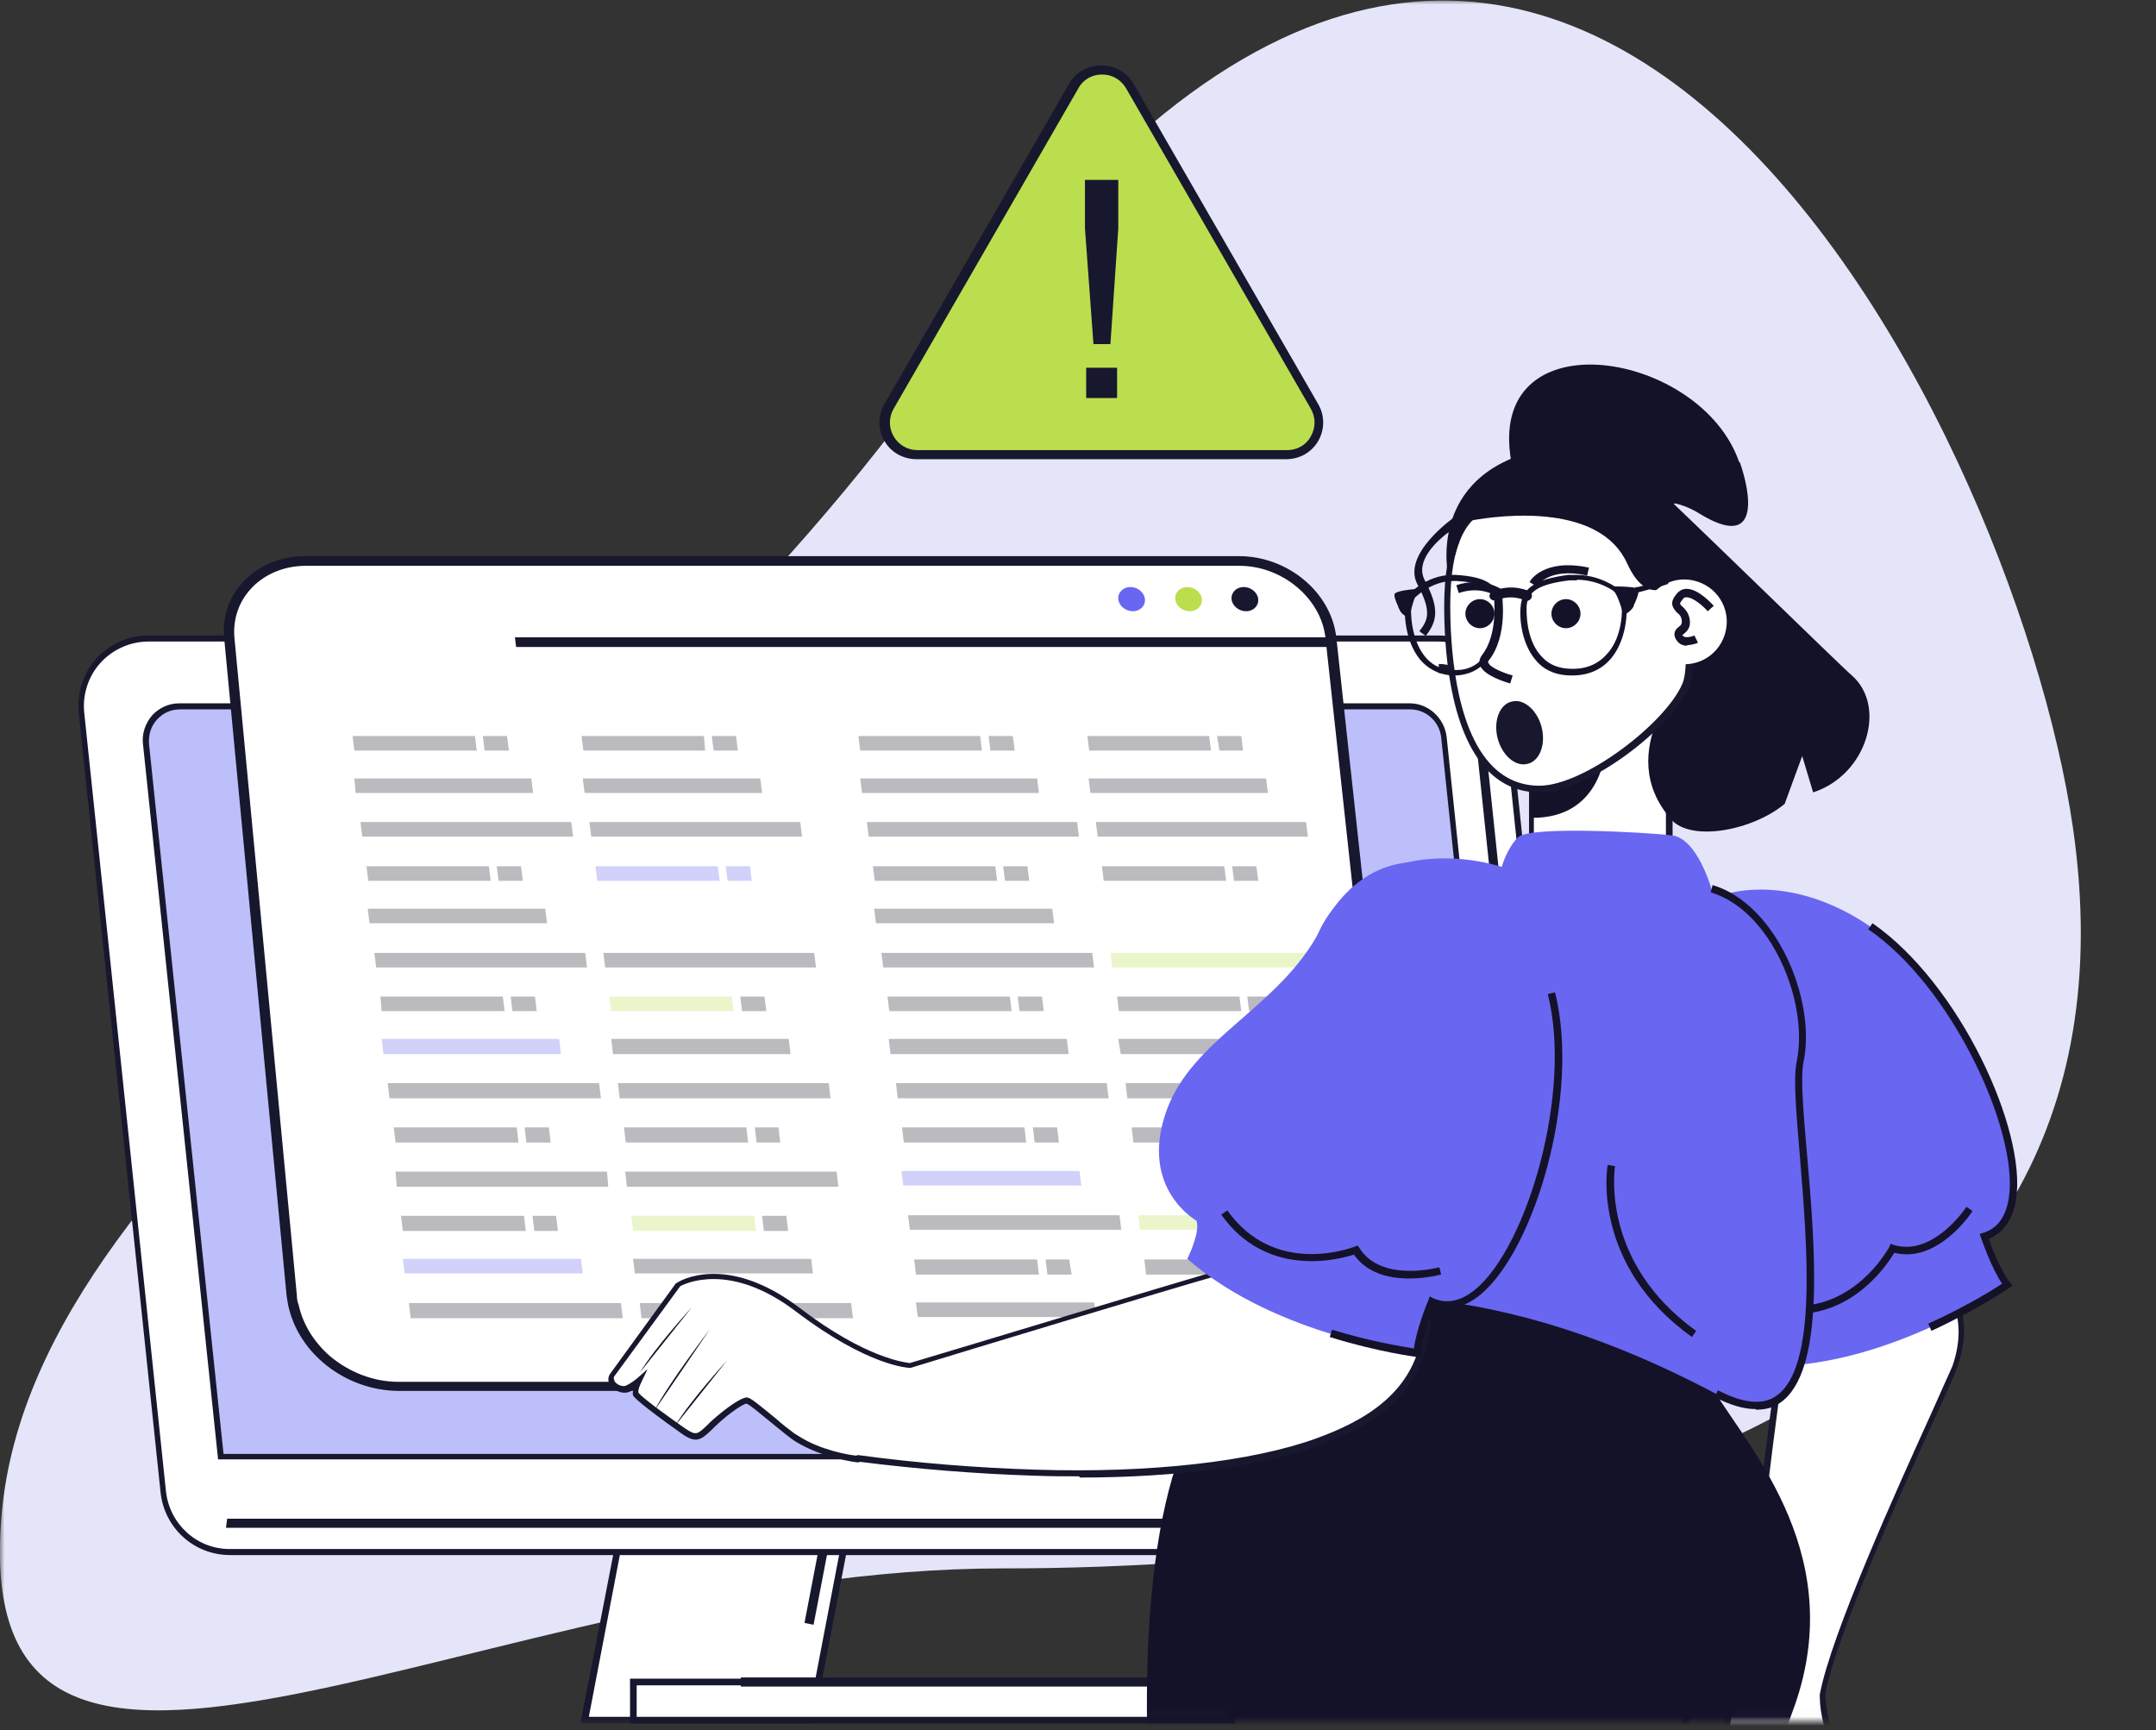 <svg width="238" height="191" viewBox="0 0 238 191" fill="none" xmlns="http://www.w3.org/2000/svg">
<rect x="0" y="0" width="238" height="191" fill="#333333" stroke="none"/>
<mask id="mask0_50_1149" style="mask-type:luminance" maskUnits="userSpaceOnUse" x="0" y="0" width="238" height="191">
<path d="M238 0H0V190.253H238V0Z" fill="white"/>
</mask>
<g mask="url(#mask0_50_1149)">
<path d="M228.838 91.415C238.334 157.552 167.382 173.134 110.607 173.134C53.833 173.134 -3.945 212.187 0.201 166.981C4.012 125.32 67.073 93.154 104.321 39.656C170.927 -56.106 222.352 46.209 228.838 91.415Z" fill="#E5E5FA"/>
<path d="M64.533 189.919H89.476L98.504 142.84C99.975 135.284 94.157 128.262 86.467 128.262C78.777 128.262 75.567 132.408 74.43 138.226L64.533 189.919Z" fill="white"/>
<path d="M65.001 189.517H89.208L98.169 142.706C98.838 139.229 97.902 135.618 95.628 132.876C93.355 130.134 90.011 128.596 86.467 128.596C80.782 128.596 75.901 132.675 74.831 138.226L65.001 189.517ZM89.81 190.253H64.131V189.852C64.198 189.852 74.162 138.159 74.162 138.159C75.299 132.207 80.515 127.927 86.534 127.927C92.552 127.927 93.823 129.599 96.23 132.475C98.637 135.417 99.574 139.162 98.905 142.907L89.81 190.32V190.253Z" fill="#17172E"/>
<path d="M89.81 179.353L88.807 179.152L95.896 142.238C96.431 139.43 95.695 136.554 93.889 134.347C92.084 132.141 89.342 130.87 86.467 130.87C81.852 130.87 77.907 134.147 77.038 138.627L72.825 160.695L71.822 160.495L76.034 138.427C76.971 133.411 81.384 129.8 86.467 129.8C91.549 129.8 92.619 131.204 94.625 133.679C96.631 136.153 97.434 139.296 96.899 142.439L89.81 179.353Z" fill="#17172E"/>
</g>
<path d="M135.952 185.706H69.882V189.919H135.952V185.706Z" fill="white"/>
<path d="M70.283 186.04H135.618V189.517H70.283V186.04ZM69.548 190.253H136.353V185.304H69.548V190.253Z" fill="#17172E"/>
<path d="M135.952 185.171H81.785V186.174H135.952V185.171Z" fill="#17172E"/>
<mask id="mask1_50_1149" style="mask-type:luminance" maskUnits="userSpaceOnUse" x="0" y="0" width="238" height="191">
<path d="M238 0H0V190.253H238V0Z" fill="white"/>
</mask>
<g mask="url(#mask1_50_1149)">
<path d="M167.784 171.328H25.412C21.6 171.328 18.457 168.452 18.055 164.708L9.028 78.709C8.56 74.362 12.037 70.484 16.384 70.484H158.756C162.567 70.484 165.71 73.359 166.112 77.104L175.14 163.103C175.608 167.516 172.13 171.328 167.784 171.328Z" fill="white"/>
<path d="M16.384 70.818C14.378 70.818 12.438 71.688 11.101 73.159C9.763 74.63 9.095 76.636 9.295 78.642L18.323 164.641C18.724 168.252 21.734 170.994 25.345 170.994H167.717C169.723 170.994 171.662 170.124 173 168.653C174.337 167.182 175.006 165.176 174.805 163.169L165.778 77.171C165.376 73.56 162.367 70.818 158.756 70.818H16.384ZM167.784 171.662H25.412C21.399 171.662 18.123 168.653 17.721 164.708L8.694 78.709C8.493 76.502 9.162 74.362 10.633 72.691C12.104 71.086 14.177 70.15 16.384 70.15H158.756C162.768 70.15 166.045 73.159 166.446 77.104L175.474 163.103C175.675 165.309 175.006 167.449 173.535 169.121C172.064 170.726 169.991 171.662 167.784 171.662Z" fill="#17172E"/>
<path d="M24.409 160.762L16.183 82.053C16.049 80.983 16.384 79.98 17.119 79.177C17.855 78.375 18.858 77.907 19.928 77.907H155.747C157.686 77.907 159.291 79.378 159.491 81.25L167.784 160.695H24.409V160.762Z" fill="#BDBFFA"/>
<path d="M24.676 160.495H167.382L159.09 81.384C158.889 79.645 157.418 78.308 155.679 78.308H19.861C18.858 78.308 17.988 78.709 17.32 79.445C16.651 80.18 16.383 81.117 16.45 82.12L24.676 160.495ZM168.118 161.096H24.074L15.782 82.12C15.648 80.983 16.049 79.846 16.785 78.977C17.587 78.107 18.657 77.639 19.794 77.639H155.612C157.685 77.639 159.424 79.244 159.692 81.317L168.051 161.163L168.118 161.096Z" fill="#17172E"/>
<path d="M167.783 168.653H25.412C25.278 168.653 25.077 168.653 24.943 168.653L25.077 167.65C25.211 167.65 25.345 167.65 25.478 167.65H167.85C168.92 167.65 169.857 167.182 170.592 166.446C171.328 165.644 171.662 164.641 171.528 163.571L162.501 77.572C162.3 75.7 160.695 74.296 158.823 74.296V73.293C161.23 73.293 163.236 75.098 163.504 77.505L172.531 163.504C172.665 164.841 172.264 166.112 171.328 167.115C170.392 168.118 169.188 168.653 167.85 168.653" fill="#17172E"/>
<path d="M146.919 70.35L154.81 142.907C155.412 148.457 151.065 153.005 145.047 153.005H44.069C41.06 153.005 38.184 151.868 36.044 149.996C34.239 148.457 32.901 146.384 32.433 144.111C32.366 143.709 32.299 143.308 32.233 142.974L25.345 70.417C24.877 65.736 28.688 61.924 33.77 61.924H136.821C141.904 61.924 146.451 65.736 146.919 70.417" fill="white"/>
<path d="M33.771 62.459C29.023 62.459 25.479 66.003 25.88 70.417L32.768 142.974C32.768 143.375 32.834 143.709 32.968 144.044C33.436 146.184 34.64 148.123 36.379 149.661C38.519 151.467 41.194 152.537 44.002 152.537H144.98C150.664 152.537 154.81 148.257 154.209 142.974L146.318 70.417C145.849 66.07 141.57 62.459 136.822 62.459H33.704H33.771ZM145.047 153.54H44.069C40.993 153.54 37.984 152.403 35.643 150.397C33.637 148.658 32.366 146.518 31.831 144.178C31.765 143.843 31.698 143.442 31.631 142.974L24.743 70.417C24.275 65.468 28.287 61.389 33.704 61.389H136.755C142.171 61.389 146.986 65.401 147.521 70.417L155.412 142.974C156.081 148.859 151.4 153.607 145.114 153.607" fill="#17172E"/>
<path d="M124.784 64.8C123.982 64.8 123.38 65.402 123.447 66.137C123.514 66.873 124.249 67.475 125.052 67.475C125.854 67.475 126.456 66.873 126.389 66.137C126.322 65.402 125.587 64.8 124.784 64.8Z" fill="#6966F2"/>
<path d="M131.071 64.8C130.268 64.8 129.666 65.402 129.733 66.137C129.8 66.873 130.536 67.475 131.338 67.475C132.141 67.475 132.742 66.873 132.675 66.137C132.609 65.402 131.873 64.8 131.071 64.8Z" fill="#BBDE4E"/>
<path d="M137.29 64.8C136.487 64.8 135.885 65.402 135.952 66.137C136.019 66.873 136.755 67.475 137.557 67.475C138.36 67.475 138.961 66.873 138.894 66.137C138.828 65.402 138.092 64.8 137.29 64.8Z" fill="#17172E"/>
</g>
<path d="M147.053 71.42H56.975L56.842 70.35H146.919L147.053 71.42Z" fill="#17172E"/>
<path d="M57.042 124.45H43.467L43.668 126.122H57.243L57.042 124.45Z" fill="#BABABF"/>
<path d="M66.137 119.568H42.799L42.999 121.24H66.338L66.137 119.568Z" fill="#BABABF"/>
<path d="M61.723 114.687H42.13L42.33 116.358H61.924L61.723 114.687Z" fill="#D1D1FA"/>
<path d="M60.587 124.45H57.912L58.112 126.122H60.787L60.587 124.45Z" fill="#BABABF"/>
<path d="M82.387 124.45H68.879L69.08 126.122H82.588L82.387 124.45Z" fill="#BABABF"/>
<path d="M91.482 119.568H68.21L68.411 121.24H91.683L91.482 119.568Z" fill="#BABABF"/>
<path d="M87.068 114.687H67.475L67.675 116.358H87.269L87.068 114.687Z" fill="#BABABF"/>
<path d="M85.931 124.45H83.323L83.524 126.122H86.132L85.931 124.45Z" fill="#BABABF"/>
<path d="M55.504 110.006H41.996L42.13 111.611H55.705L55.504 110.006Z" fill="#BABABF"/>
<path d="M64.599 105.191H41.327L41.528 106.796H64.799L64.599 105.191Z" fill="#BABABF"/>
<path d="M60.185 100.309H40.592L40.792 101.914H60.386L60.185 100.309Z" fill="#BABABF"/>
<path d="M59.048 110.006H56.373L56.574 111.611H59.249L59.048 110.006Z" fill="#BABABF"/>
<path d="M80.782 110.006H67.274L67.475 111.611H80.983L80.782 110.006Z" fill="#EBF5CC"/>
<path d="M89.877 105.191H66.605L66.806 106.796H90.078L89.877 105.191Z" fill="#BABABF"/>
<path d="M85.53 100.309H65.936L66.07 101.914H85.731L85.53 100.309Z" fill="white"/>
<path d="M84.393 110.006H81.718L81.919 111.611H84.594L84.393 110.006Z" fill="#BABABF"/>
<path d="M68.544 143.843H45.139L45.34 145.515H68.745L68.544 143.843Z" fill="#BABABF"/>
<path d="M64.131 138.962H44.471L44.671 140.566H64.332L64.131 138.962Z" fill="#D1D1FA"/>
<path d="M93.956 143.843H70.618L70.818 145.515H94.157L93.956 143.843Z" fill="#BABABF"/>
<path d="M89.543 138.962H69.882L70.083 140.566H89.743L89.543 138.962Z" fill="#BABABF"/>
<path d="M57.845 134.214H44.27L44.47 135.885H58.045L57.845 134.214Z" fill="#BABABF"/>
<path d="M67.007 129.332H43.668L43.802 131.004H67.14L67.007 129.332Z" fill="#BABABF"/>
<path d="M61.389 134.214H58.781L58.982 135.885H61.59L61.389 134.214Z" fill="#BABABF"/>
<path d="M83.257 134.214H69.681L69.882 135.885H83.457L83.257 134.214Z" fill="#EBF5CC"/>
<path d="M92.351 129.332H69.013L69.213 131.004H92.552L92.351 129.332Z" fill="#BABABF"/>
<path d="M86.801 134.214H84.126L84.326 135.885H87.001L86.801 134.214Z" fill="#BABABF"/>
<path d="M53.967 95.628H40.458L40.659 97.233H54.167L53.967 95.628Z" fill="#BABABF"/>
<path d="M63.061 90.746H39.789L39.99 92.351H63.262L63.061 90.746Z" fill="#BABABF"/>
<path d="M58.647 85.931H39.12L39.254 87.536H58.848L58.647 85.931Z" fill="#BABABF"/>
<path d="M57.51 95.628H54.835L55.036 97.233H57.711L57.51 95.628Z" fill="#BABABF"/>
<path d="M79.244 95.628H65.736L65.936 97.233H79.445L79.244 95.628Z" fill="#D1D1FA"/>
<path d="M88.339 90.746H65.067L65.268 92.351H88.54L88.339 90.746Z" fill="#BABABF"/>
<path d="M83.925 85.931H64.331L64.532 87.536H84.126L83.925 85.931Z" fill="#BABABF"/>
<path d="M82.788 95.628H80.113L80.314 97.233H82.989L82.788 95.628Z" fill="#D1D1FA"/>
<path d="M52.428 81.25H38.92L39.12 82.855H52.629L52.428 81.25Z" fill="#BABABF"/>
<path d="M55.972 81.25H53.297L53.498 82.855H56.173L55.972 81.25Z" fill="#BABABF"/>
<path d="M77.706 81.25H64.198L64.398 82.855H77.84L77.706 81.25Z" fill="#BABABF"/>
<path d="M81.25 81.25H78.575L78.776 82.855H81.451L81.25 81.25Z" fill="#BABABF"/>
<path d="M113.082 124.45H99.573L99.774 126.122H113.282L113.082 124.45Z" fill="#BABABF"/>
<path d="M122.176 119.568H98.905L99.105 121.24H122.377L122.176 119.568Z" fill="#BABABF"/>
<path d="M117.763 114.687H98.102L98.303 116.358H117.964L117.763 114.687Z" fill="#BABABF"/>
<path d="M116.693 124.45H114.018L114.219 126.122H116.894L116.693 124.45Z" fill="#BABABF"/>
<path d="M138.493 124.45H124.918L125.119 126.122H138.694L138.493 124.45Z" fill="#BABABF"/>
<path d="M147.521 119.568H124.249L124.45 121.24H147.722L147.521 119.568Z" fill="#BABABF"/>
<path d="M143.108 114.687H123.447L123.715 116.358H143.308L143.108 114.687Z" fill="#BABABF"/>
<path d="M142.037 124.45H139.363L139.563 126.122H142.238L142.037 124.45Z" fill="#BABABF"/>
<path d="M111.477 110.006H97.969L98.169 111.611H111.677L111.477 110.006Z" fill="#BABABF"/>
<path d="M120.572 105.191H97.3L97.501 106.796H120.772L120.572 105.191Z" fill="#BABABF"/>
<path d="M116.158 100.309H96.497L96.698 101.914H116.358L116.158 100.309Z" fill="#BABABF"/>
<path d="M115.021 110.006H112.346L112.547 111.611H115.222L115.021 110.006Z" fill="#BABABF"/>
<path d="M136.821 110.006H123.313L123.514 111.611H137.022L136.821 110.006Z" fill="#BABABF"/>
<path d="M145.849 105.191H122.578L122.778 106.796H146.05L145.849 105.191Z" fill="#EBF5CC"/>
<path d="M141.436 100.309H121.842L122.043 101.914H141.636L141.436 100.309Z" fill="white"/>
<path d="M140.366 110.006H137.691L137.891 111.611H140.566L140.366 110.006Z" fill="#BABABF"/>
<path d="M109.872 95.628H96.364L96.564 97.233H110.072L109.872 95.628Z" fill="#BABABF"/>
<path d="M118.9 90.746H95.695L95.895 92.351H119.1L118.9 90.746Z" fill="#BABABF"/>
<path d="M114.486 85.931H94.959L95.16 87.536H114.687L114.486 85.931Z" fill="#BABABF"/>
<path d="M113.416 95.628H110.741L110.942 97.233H113.617L113.416 95.628Z" fill="#BABABF"/>
<path d="M135.15 95.628H121.642L121.842 97.233H135.351L135.15 95.628Z" fill="#BABABF"/>
<path d="M144.177 90.746H120.973L121.173 92.351H144.378L144.177 90.746Z" fill="#BABABF"/>
<path d="M139.764 85.931H120.17L120.371 87.536H139.964L139.764 85.931Z" fill="#BABABF"/>
<path d="M138.694 95.628H136.019L136.22 97.233H138.895L138.694 95.628Z" fill="#BABABF"/>
<path d="M120.772 143.776H101.111L101.312 145.381H121.039L120.772 143.776Z" fill="#BABABF"/>
<path d="M146.251 143.776H126.523L126.724 145.381H146.451L146.251 143.776Z" fill="#BABABF"/>
<path d="M114.486 139.028H100.911L101.111 140.7H114.687L114.486 139.028Z" fill="#BABABF"/>
<path d="M123.581 134.147H100.242L100.443 135.752H123.781L123.581 134.147Z" fill="#BABABF"/>
<path d="M119.167 129.265H99.506L99.707 130.87H119.368L119.167 129.265Z" fill="#D1D1FA"/>
<path d="M118.03 139.028H115.422L115.623 140.7H118.298L118.03 139.028Z" fill="#BABABF"/>
<path d="M139.898 139.028H126.323L126.523 140.7H140.098L139.898 139.028Z" fill="#BABABF"/>
<path d="M148.992 134.147H125.654L125.854 135.752H149.193L148.992 134.147Z" fill="#EBF5CC"/>
<path d="M144.512 129.265H124.851L125.119 130.87H144.779L144.512 129.265Z" fill="white"/>
<path d="M143.442 139.028H140.834L141.035 140.7H143.71L143.442 139.028Z" fill="#BABABF"/>
<path d="M108.2 81.25H94.758L94.959 82.855H108.401L108.2 81.25Z" fill="#BABABF"/>
<path d="M111.811 81.25H109.136L109.337 82.855H112.012L111.811 81.25Z" fill="#BABABF"/>
<path d="M133.478 81.25H120.037L120.237 82.855H133.679L133.478 81.25Z" fill="#BABABF"/>
<path d="M137.022 81.25H134.347L134.615 82.855H137.223L137.022 81.25Z" fill="#BABABF"/>
<mask id="mask2_50_1149" style="mask-type:luminance" maskUnits="userSpaceOnUse" x="1" y="35" width="237" height="155">
<path d="M238 35.643H1.805V189.985H238V35.643Z" fill="white"/>
</mask>
<g mask="url(#mask2_50_1149)">
<path d="M197.743 144.111C196.472 147.588 192.794 181.025 192.594 183.164C192.259 184.101 187.645 196.071 193.129 198.144C199.281 200.485 209.312 204.096 209.312 204.096C209.312 204.096 210.047 197.943 205.5 195.469C201.086 193.129 201.22 187.043 201.22 187.043C202.892 178.283 215.063 153.072 215.865 150.798C220.413 137.691 201.621 133.612 197.81 144.044" fill="white"/>
<path d="M206.703 138.56C203.092 138.56 199.481 140.366 198.077 144.245C197.074 146.986 194.399 170.057 192.927 183.231C192.593 184.168 189.584 192.059 191.323 196.004C191.724 196.94 192.326 197.542 193.262 197.877C198.612 199.95 207.105 202.959 209.044 203.694C209.044 202.29 208.977 197.81 205.366 195.87C201.287 193.664 200.885 188.514 200.885 187.311V187.043C202.156 180.356 209.378 164.44 213.257 155.88C214.461 153.206 215.33 151.266 215.53 150.798C217.737 144.378 214.193 140.567 210.448 139.229C209.244 138.828 208.041 138.627 206.77 138.627M209.579 204.564L209.178 204.43C209.044 204.43 199.013 200.819 192.994 198.478C191.924 198.077 191.189 197.342 190.721 196.272C188.915 192.125 191.858 184.235 192.259 183.098C192.66 179.219 196.137 147.455 197.408 143.977C199.481 138.36 205.7 136.755 210.582 138.494C214.594 139.898 218.473 144.044 216.065 150.932C215.865 151.467 215.062 153.339 213.792 156.081C209.913 164.574 202.758 180.356 201.487 186.976C201.487 187.043 201.487 192.928 205.633 195.135C210.314 197.676 209.646 204.029 209.646 204.096V204.497L209.579 204.564Z" fill="#17172E"/>
</g>
<mask id="mask3_50_1149" style="mask-type:luminance" maskUnits="userSpaceOnUse" x="0" y="0" width="238" height="191">
<path d="M238 0H0V190.253H238V0Z" fill="white"/>
</mask>
<g mask="url(#mask3_50_1149)">
<path d="M206.503 102.248C218.139 110.273 227.434 133.946 219.075 136.554C219.075 136.554 220.346 140.299 221.616 141.837C221.616 141.837 208.71 150.798 195.603 150.798C195.603 150.798 194.8 147.655 193.597 146.986C193.597 146.986 186.575 148.457 183.165 140.366C179.754 132.207 185.037 123.447 182.63 113.75C179.152 99.573 193.731 93.488 206.503 102.315" fill="#6966F2"/>
<path d="M213.19 146.853L212.856 146.117C217.002 144.244 220.011 142.372 221.014 141.703C219.811 139.965 218.741 136.755 218.674 136.621L218.54 136.22L218.941 136.086C220.479 135.618 221.415 134.347 221.75 132.274C222.887 124.918 215.464 108.869 206.235 102.583L206.703 101.914C216.266 108.534 223.756 124.718 222.552 132.408C222.218 134.615 221.148 136.086 219.543 136.755C219.877 137.758 220.88 140.299 221.884 141.57L222.151 141.904L221.817 142.171C221.817 142.171 218.272 144.579 213.19 146.919" fill="#141229"/>
</g>
<mask id="mask4_50_1149" style="mask-type:luminance" maskUnits="userSpaceOnUse" x="1" y="35" width="237" height="155">
<path d="M238 35.643H1.805V189.985H238V35.643Z" fill="white"/>
</mask>
<g mask="url(#mask4_50_1149)">
<path d="M198.211 144.98C197.275 144.98 196.272 144.846 195.202 144.646L195.402 143.843C204.229 145.916 208.509 137.691 208.576 137.624L208.71 137.29L209.044 137.424C213.391 138.761 217.069 133.277 217.069 133.211L217.738 133.679C217.604 133.946 213.859 139.497 209.111 138.293C208.309 139.63 204.698 145.047 198.211 145.047" fill="#141229"/>
<path d="M220.145 279.929C211.184 267.625 205.901 245.356 199.749 226.832C196.138 215.865 193.931 199.415 197.81 189.116C204.297 172.064 193.263 160.16 189.183 153.473C185.171 146.786 150.865 138.159 144.111 143.175C134.415 150.33 128.062 157.418 126.791 180.556C125.119 211.318 135.351 296.246 135.351 296.246C162.1 302.198 186.107 298.119 186.107 298.119C187.512 291.365 187.311 274.914 187.311 274.914L201.02 290.094C206.838 283.674 215.063 281.066 220.079 279.996" fill="#141229"/>
</g>
<mask id="mask5_50_1149" style="mask-type:luminance" maskUnits="userSpaceOnUse" x="0" y="0" width="238" height="191">
<path d="M238 0H0V190.253H238V0Z" fill="white"/>
</mask>
<g mask="url(#mask5_50_1149)">
<path d="M168.988 83.925V97.701C169.723 98.838 173.869 103.653 184.235 96.832V78.174C184.235 78.174 178.483 80.849 168.988 83.858" fill="white"/>
<path d="M169.322 97.567C170.125 98.704 174.137 102.984 183.9 96.631V78.709C182.362 79.378 177.079 81.652 169.322 84.126V97.567ZM174.739 100.777C170.994 100.777 169.255 98.57 168.787 97.902V83.725H168.988C178.283 80.715 184.101 77.974 184.168 77.974L184.636 77.773V97.099H184.502C180.356 99.908 177.213 100.844 174.806 100.844" fill="#17172E"/>
<path d="M168.988 84.193V90.278C177.079 90.412 177.28 82.387 177.213 82.387C173.334 84.861 170.124 84.326 168.988 84.193Z" fill="#141229"/>
<path d="M188.915 98.102C188.915 98.102 187.377 92.552 184.569 92.217C181.76 91.883 168.92 91.147 167.583 92.418C166.312 93.689 165.777 95.695 165.777 95.695C165.777 95.695 153.339 91.415 146.585 101.111C141.569 108.267 139.898 134.815 144.178 143.977C144.178 143.977 161.364 138.961 189.45 153.874C206.235 162.768 197.341 123.915 198.679 117.228C200.083 110.407 195.736 100.108 188.915 98.102Z" fill="#6966F2"/>
<path d="M193.797 155.546C192.46 155.546 190.922 155.078 189.25 154.208L189.651 153.473C192.326 154.877 194.533 155.145 196.004 154.142C200.685 151.065 199.481 137.423 198.679 127.526C198.278 122.711 197.943 118.967 198.345 117.161C199.682 110.607 195.536 100.51 188.849 98.504L189.049 97.701C196.071 99.774 200.551 110.407 199.08 117.295C198.746 118.967 199.08 122.912 199.481 127.459C200.351 137.624 201.554 151.467 196.472 154.877C195.737 155.412 194.8 155.613 193.864 155.613" fill="#141229"/>
<path d="M139.497 128.396C139.497 128.396 136.287 134.548 133.746 140.7C129.399 141.904 106.997 148.725 100.376 150.731C100.376 150.731 95.963 150.731 87.938 144.579C79.913 138.493 74.764 141.77 74.764 141.77C74.764 141.77 71.755 145.916 67.475 151.801C66.873 152.604 68.344 153.74 69.214 153.272C69.682 153.072 70.083 152.737 70.484 152.403C70.15 153.139 70.016 153.674 70.15 153.874C70.551 154.476 73.159 156.415 75.366 157.953C76.971 159.09 77.171 158.488 78.576 157.218C80.381 155.546 82.053 154.543 82.388 154.61C83.056 154.743 86.935 158.355 87.938 158.823C90.814 160.628 94.692 161.03 94.692 161.03C99.507 161.564 106.261 162.233 114.286 162.501C126.724 162.902 138.092 161.698 145.448 159.023C149.862 157.352 156.683 154.342 157.419 146.251C158.021 139.496 150.798 131.672 139.564 128.329" fill="white"/>
<path d="M94.558 160.628H94.759C101.179 161.498 107.799 162.033 114.352 162.233C126.925 162.634 138.226 161.364 145.381 158.756C150.464 156.883 156.482 153.74 157.084 146.251C157.686 139.43 150.196 131.94 139.697 128.797C139.095 130 136.287 135.484 134.08 140.834V140.968H133.879C129.599 142.171 107.264 148.925 100.51 150.999C100.309 150.999 95.896 150.865 87.871 144.779C80.582 139.229 75.633 141.703 75.098 141.971C74.697 142.506 71.821 146.451 67.809 151.935C67.675 152.135 67.809 152.336 67.876 152.537C68.143 152.871 68.745 153.138 69.147 152.938C69.548 152.737 69.949 152.47 70.35 152.135L71.487 151.132L70.818 152.537C70.35 153.473 70.484 153.74 70.484 153.74C70.618 153.941 71.353 154.677 75.633 157.686C76.837 158.488 76.971 158.355 78.041 157.351C78.174 157.218 78.308 157.084 78.442 156.95C79.98 155.546 81.919 154.142 82.521 154.275C82.922 154.342 83.792 155.078 85.597 156.549C86.333 157.218 87.135 157.82 87.67 158.221L88.205 158.555C90.613 160.093 93.756 160.628 94.625 160.695L94.558 160.628ZM119.1 162.969C117.496 162.969 115.957 162.969 114.286 162.902C107.799 162.701 101.245 162.166 94.892 161.364C94.892 161.431 94.692 161.431 94.692 161.431C94.558 161.431 90.813 160.963 87.871 159.157C87.403 158.889 86.333 158.02 85.196 157.084C84.126 156.215 82.722 155.011 82.387 154.944C82.187 154.944 80.716 155.746 78.91 157.485C78.776 157.619 78.642 157.753 78.509 157.886C77.372 158.956 76.837 159.358 75.299 158.288C70.484 154.877 70.083 154.275 69.949 154.142C69.815 153.941 69.815 153.74 69.949 153.406C69.815 153.473 69.681 153.54 69.548 153.607C68.879 153.941 67.943 153.607 67.475 153.072C67.073 152.603 67.073 152.068 67.341 151.667C71.621 145.782 74.63 141.636 74.63 141.636H74.697C74.898 141.436 80.18 138.226 88.272 144.378C95.628 149.995 99.975 150.397 100.443 150.464C107.197 148.457 128.998 141.837 133.612 140.5C136.153 134.481 139.296 128.396 139.363 128.329L139.497 128.061H139.764C150.731 131.338 158.488 139.229 157.887 146.384C157.084 155.211 149.126 158.221 145.716 159.491C139.43 161.832 130.001 163.102 119.234 163.102" fill="#17172E"/>
<path d="M74.497 157.418L80.248 150.196C80.248 150.196 76.302 154.476 74.497 157.418Z" fill="#141229"/>
<path d="M70.618 151.534L76.369 144.311C76.369 144.311 72.423 148.591 70.618 151.534Z" fill="#141229"/>
<path d="M72.222 155.746L78.375 146.719C78.375 146.719 73.827 152.67 72.222 155.746Z" fill="#141229"/>
<path d="M171.261 109.671C174.739 123.38 166.045 147.321 158.087 143.709C158.087 143.709 156.549 147.321 156.482 149.394C156.482 149.394 140.901 147.588 131.071 138.961C131.071 138.961 132.542 136.019 132.074 134.748C132.074 134.748 125.855 131.271 128.663 122.912C131.472 114.553 141.168 111.41 145.783 102.583C152.47 89.609 167.516 94.692 171.261 109.738" fill="#6966F2"/>
<path d="M156.883 149.795H156.415C156.415 149.795 152.135 149.26 146.786 147.588L147.053 146.786C151.4 148.123 154.944 148.658 156.081 148.859C156.348 146.719 157.619 143.643 157.686 143.509L157.82 143.108L158.221 143.308C159.692 143.977 161.297 143.643 162.902 142.305C168.586 137.557 173.602 120.571 170.86 109.738L171.662 109.537C174.471 120.839 169.455 137.891 163.437 142.907C161.698 144.311 159.96 144.779 158.288 144.178C157.887 145.114 156.95 147.722 156.883 149.327V149.795Z" fill="#141229"/>
</g>
<mask id="mask6_50_1149" style="mask-type:luminance" maskUnits="userSpaceOnUse" x="1" y="35" width="237" height="155">
<path d="M238 35.643H1.805V189.985H238V35.643Z" fill="white"/>
</mask>
<g mask="url(#mask6_50_1149)">
<path d="M159.023 140.7C158.756 140.767 152.269 142.506 149.46 138.494C147.788 139.028 139.831 141.168 134.815 134.08L135.484 133.612C140.7 140.968 149.126 137.758 149.527 137.624L149.862 137.49L150.062 137.758C152.47 141.637 158.822 139.898 158.889 139.898L159.09 140.7H159.023Z" fill="#141229"/>
<path d="M185.505 265.15C185.371 263.746 185.17 262.208 184.97 260.603C182.562 239.873 178.617 205.099 186.909 186.709C195.536 167.516 180.222 154.008 180.088 153.874L180.623 153.272C180.757 153.406 196.539 167.316 187.645 187.043C179.419 205.232 183.432 239.806 185.772 260.469C185.973 262.074 186.107 263.612 186.307 265.017H185.505V265.15Z" fill="#141229"/>
</g>
<mask id="mask7_50_1149" style="mask-type:luminance" maskUnits="userSpaceOnUse" x="0" y="0" width="238" height="191">
<path d="M238 0H0V190.253H238V0Z" fill="white"/>
</mask>
<g mask="url(#mask7_50_1149)">
<path d="M186.775 147.588C175.608 139.63 177.413 128.73 177.48 128.596L178.283 128.73C178.283 128.864 176.544 139.229 187.244 146.919L186.775 147.588Z" fill="#141229"/>
<path d="M186.508 73.359C186.842 70.216 178.216 49.686 180.356 51.492C183.164 53.899 203.36 73.694 204.43 74.563C208.308 77.974 206.102 85.53 200.15 87.469L198.946 83.457L197.007 88.74C193.463 91.683 186.708 92.953 184.502 90.479C177.814 82.855 186.374 74.362 186.508 73.226" fill="#141229"/>
<path d="M169.991 87.135C175.006 87.135 184.101 80.314 186.107 75.767C186.842 74.162 186.575 69.815 185.906 67.742C183.833 61.188 182.161 55.237 177.079 53.498C174.939 52.763 167.182 55.371 165.176 55.772C161.431 56.574 159.759 60.386 159.759 67.007C159.759 74.429 161.163 87.269 169.991 87.202" fill="white"/>
<path d="M176.009 53.565C173.936 53.565 169.99 54.702 167.449 55.371C166.446 55.638 165.711 55.839 165.242 55.972C161.765 56.708 160.093 60.185 160.093 66.873C160.093 70.751 160.495 80.314 164.774 84.594C166.179 85.998 167.917 86.734 169.924 86.734C174.872 86.734 183.833 79.846 185.706 75.499C186.374 74.028 186.107 69.748 185.505 67.675L185.237 66.806C183.298 60.587 181.626 55.304 176.878 53.632C176.611 53.565 176.343 53.498 175.942 53.498M169.924 87.47C167.717 87.47 165.844 86.667 164.306 85.129C159.826 80.649 159.425 70.885 159.425 66.94C159.425 59.851 161.297 56.24 165.109 55.371C165.577 55.304 166.379 55.036 167.316 54.769C170.525 53.833 175.474 52.495 177.213 53.097C182.228 54.836 183.967 60.386 185.973 66.739L186.241 67.608C186.842 69.615 187.244 74.095 186.441 75.901C184.435 80.448 175.273 87.47 169.99 87.47H169.924Z" fill="#17172E"/>
<path d="M166.647 75.432C166.179 75.299 163.771 74.563 163.37 73.426C163.303 73.159 163.236 72.824 163.571 72.356C165.309 70.149 164.975 66.538 164.908 65.669C164.44 65.401 162.969 64.8 161.029 65.468L160.762 64.599C163.571 63.663 165.577 64.933 165.644 65L165.777 65.134V65.335C165.777 65.535 166.58 70.149 164.306 72.958C164.239 73.092 164.239 73.092 164.306 73.159C164.44 73.627 165.777 74.229 166.981 74.563L166.714 75.432H166.647Z" fill="#141229"/>
</g>
<mask id="mask8_50_1149" style="mask-type:luminance" maskUnits="userSpaceOnUse" x="1" y="35" width="237" height="155">
<path d="M238 35.643H1.805V189.985H238V35.643Z" fill="white"/>
</mask>
<g mask="url(#mask8_50_1149)">
<path d="M184.903 64.064C184.903 64.064 182.027 67.475 179.62 62.192C176.677 55.705 166.312 56.708 162.099 57.511C162.099 57.511 161.497 57.979 159.892 63.663C159.892 63.663 157.284 52.428 170.057 49.62C182.428 46.878 185.772 58.915 184.969 64.131" fill="#141229"/>
<path d="M192.058 51.024C193.195 54.234 194.532 60.988 187.511 56.641C178.951 51.358 168.586 64.465 166.713 50.221C164.707 34.974 187.778 38.786 191.991 51.024" fill="#141229"/>
</g>
<mask id="mask9_50_1149" style="mask-type:luminance" maskUnits="userSpaceOnUse" x="0" y="0" width="238" height="191">
<path d="M238 0H0V190.253H238V0Z" fill="white"/>
</mask>
<g mask="url(#mask9_50_1149)">
<path d="M184.368 64.265C184.368 64.265 185.973 64.465 186.107 63.462C186.24 62.459 185.572 57.979 185.572 57.979L184.569 55.906C184.569 55.906 184.769 55.103 186.307 55.705C187.778 56.307 184.034 48.349 184.034 48.349H176.343C176.343 48.349 174.069 48.951 173.401 48.951C172.732 48.951 167.115 50.021 167.115 50.021L167.248 50.756C167.248 50.756 166.179 51.158 165.978 51.358C165.844 51.425 163.704 53.699 162.3 55.237C161.564 56.039 160.962 56.641 160.962 56.641C160.962 56.641 160.494 57.644 160.294 58.781C160.093 59.851 165.844 52.495 165.844 52.495L167.449 55.972L167.984 56.641C167.984 56.641 169.589 56.641 170.659 56.775C172.13 56.976 174.003 57.31 174.003 57.31C174.003 57.31 176.744 58.112 176.945 58.179C177.146 58.313 182.027 62.794 182.027 62.794L182.696 63.529L184.435 64.265H184.368Z" fill="#141229"/>
<path d="M181.493 67.207C180.69 69.681 182.028 72.29 184.502 73.092C186.976 73.894 189.584 72.557 190.387 70.083C191.189 67.608 189.852 65 187.377 64.198C184.903 63.395 182.295 64.733 181.493 67.207Z" fill="white"/>
<path d="M186.307 71.286C185.839 71.286 185.371 71.153 185.037 70.618C184.569 69.882 185.037 69.414 185.304 69.213C185.572 69.013 185.706 68.879 185.639 68.411C185.572 68.01 185.371 67.809 185.104 67.608C184.636 67.073 184.234 66.538 185.104 65.535C185.371 65.201 185.772 65 186.174 65C187.511 65 188.982 66.672 189.183 66.873L188.514 67.475C187.979 66.873 186.909 65.937 186.174 65.937C185.973 65.937 185.906 65.937 185.772 66.137C185.371 66.605 185.371 66.672 185.772 67.007C186.04 67.274 186.374 67.608 186.508 68.277C186.709 69.213 186.241 69.681 185.906 69.949C185.906 69.949 185.772 70.083 185.706 70.083C185.973 70.618 187.043 70.15 187.043 70.15L187.444 70.952C187.11 71.086 186.642 71.219 186.174 71.219" fill="#141229"/>
<path d="M169.656 64.733L168.854 64.265C168.854 64.131 170.392 61.59 175.407 62.66L175.206 63.529C170.927 62.593 169.723 64.666 169.656 64.733Z" fill="#141229"/>
<path d="M157.418 70.216L156.683 69.681C157.619 68.478 158.087 67.541 156.482 64.532C154.676 61.189 160.427 57.176 160.695 56.976L160.227 58.514C158.622 59.651 156.148 61.924 157.284 64.064C158.956 67.207 158.622 68.611 157.418 70.15" fill="#141229"/>
<path d="M174.471 67.742C174.471 68.612 173.735 69.347 172.866 69.347C171.996 69.347 171.261 68.612 171.261 67.742C171.261 66.873 171.996 66.137 172.866 66.137C173.735 66.137 174.471 66.873 174.471 67.742Z" fill="#141229"/>
<path d="M164.975 67.742C164.975 68.612 164.239 69.347 163.37 69.347C162.5 69.347 161.765 68.612 161.765 67.742C161.765 66.873 162.5 66.137 163.37 66.137C164.239 66.137 164.975 66.873 164.975 67.742Z" fill="#141229"/>
<path d="M180.89 65.134C180.89 65 180.757 64.733 178.015 64.733L177.279 64.465L177.948 65.067C178.483 65.335 179.018 67.14 179.152 67.742V67.943L179.419 67.809C179.419 67.809 180.155 67.408 180.355 66.873C180.355 66.739 180.422 66.672 180.489 66.538C180.757 65.87 180.957 65.402 180.824 65.134" fill="#141229"/>
<path d="M156.482 65C154.008 65.201 153.941 65.535 153.941 65.602C153.874 65.87 154.075 66.338 154.342 66.94C154.342 67.073 154.476 67.207 154.476 67.274C154.677 67.809 155.345 68.143 155.412 68.143L155.613 68.277V68.01C155.813 67.073 156.215 65.535 156.616 65.201L157.151 64.8H156.482V65Z" fill="#141229"/>
<path d="M164.975 66.271C164.975 66.271 165.109 66.271 165.175 66.271C166.914 65.535 168.319 66.271 168.319 66.271C168.586 66.405 168.92 66.271 169.054 66.003C169.188 65.736 169.054 65.401 168.853 65.268C168.787 65.268 166.981 64.332 164.774 65.268C164.507 65.401 164.373 65.669 164.44 65.936C164.507 66.137 164.707 66.271 164.908 66.271" fill="#141229"/>
<path d="M174.069 64.064C173.802 64.064 173.534 64.064 173.267 64.064C169.923 64.465 168.586 65.268 168.519 67.007C168.519 67.408 168.385 70.684 170.258 72.557C171.06 73.426 172.197 73.828 173.534 73.828H173.668C175.34 73.828 176.611 73.159 177.547 72.022C178.951 70.35 179.219 67.742 178.951 65.87C178.617 65.535 176.744 63.997 174.069 63.997M173.468 74.563C171.93 74.563 170.659 74.095 169.723 73.092C168.185 71.487 167.717 68.879 167.85 67.073C167.984 64.933 169.455 63.93 173.133 63.462C173.468 63.462 173.735 63.462 174.003 63.462C177.279 63.462 179.352 65.602 179.419 65.602V65.736C179.821 67.809 179.419 70.684 177.948 72.557C176.878 73.894 175.407 74.563 173.534 74.563H173.334H173.468Z" fill="#141229"/>
<path d="M155.813 66.338C155.612 68.344 156.014 71.086 157.485 72.691C158.287 73.56 159.29 73.961 160.561 73.961C161.832 73.961 160.762 73.961 160.829 73.961C161.965 73.961 162.968 73.493 163.637 72.691C165.376 70.751 165.108 67.207 165.108 66.806C164.975 65 163.838 64.332 160.762 64.131C160.695 64.131 160.561 64.131 160.494 64.131C157.886 64.131 156.147 66.003 155.813 66.338ZM160.561 74.563C159.157 74.563 157.953 74.028 157.017 73.092C155.345 71.353 154.877 68.344 155.144 66.137V66.003C155.278 65.87 157.217 63.462 160.36 63.462C163.503 63.462 160.561 63.462 160.695 63.462C164.038 63.663 165.443 64.532 165.643 66.672C165.643 67.073 165.978 70.885 164.038 73.025C163.236 73.961 162.099 74.496 160.762 74.563C160.628 74.563 160.561 74.563 160.494 74.563" fill="#141229"/>
<path d="M180.489 65.469C180.423 65.469 180.356 65.335 180.356 65.201C180.356 65.134 180.356 65 180.423 64.933C180.489 64.867 180.623 64.8 180.69 64.8H180.824L184.435 63.864C184.435 63.864 184.167 64.398 184.101 64.465C184.101 64.532 180.556 65.469 180.556 65.469H180.489Z" fill="#141229"/>
<path d="M118.565 9.496L98.169 44.872C96.832 47.212 98.503 50.221 101.245 50.221H142.104C144.846 50.221 146.518 47.279 145.181 44.872L124.784 9.496C123.447 7.155 120.036 7.155 118.632 9.496" fill="#BBDE4E"/>
<path d="M121.641 8.225C120.571 8.225 119.568 8.76 119.033 9.763L98.637 45.139C98.102 46.075 98.102 47.212 98.637 48.148C99.172 49.085 100.175 49.687 101.245 49.687H142.104C143.174 49.687 144.177 49.151 144.712 48.148C145.247 47.212 145.247 46.075 144.712 45.139L124.316 9.763C123.781 8.827 122.778 8.225 121.708 8.225M142.037 50.69H101.178C99.707 50.69 98.37 49.954 97.634 48.683C96.898 47.413 96.898 45.875 97.634 44.604L118.03 9.228C118.766 7.958 120.103 7.222 121.574 7.222C123.046 7.222 124.383 7.958 125.119 9.228L145.515 44.604C146.25 45.875 146.25 47.413 145.515 48.683C144.779 49.954 143.442 50.69 141.971 50.69" fill="#17172E"/>
</g>
<path d="M119.903 40.592H123.314V43.935H119.903V40.592ZM120.706 37.984L119.769 25.211V19.861H123.447V25.211L122.578 37.984H120.639H120.706Z" fill="#17172E"/>
<mask id="mask10_50_1149" style="mask-type:luminance" maskUnits="userSpaceOnUse" x="0" y="0" width="238" height="191">
<path d="M238 0H0V190.253H238V0Z" fill="white"/>
</mask>
<g mask="url(#mask10_50_1149)">
<path d="M170.191 80.314C170.659 82.254 169.924 84.059 168.586 84.327C167.249 84.661 165.777 83.323 165.309 81.451C164.841 79.512 165.577 77.706 166.914 77.439C168.252 77.104 169.723 78.442 170.191 80.314Z" fill="#17172E"/>
</g>
</svg>
